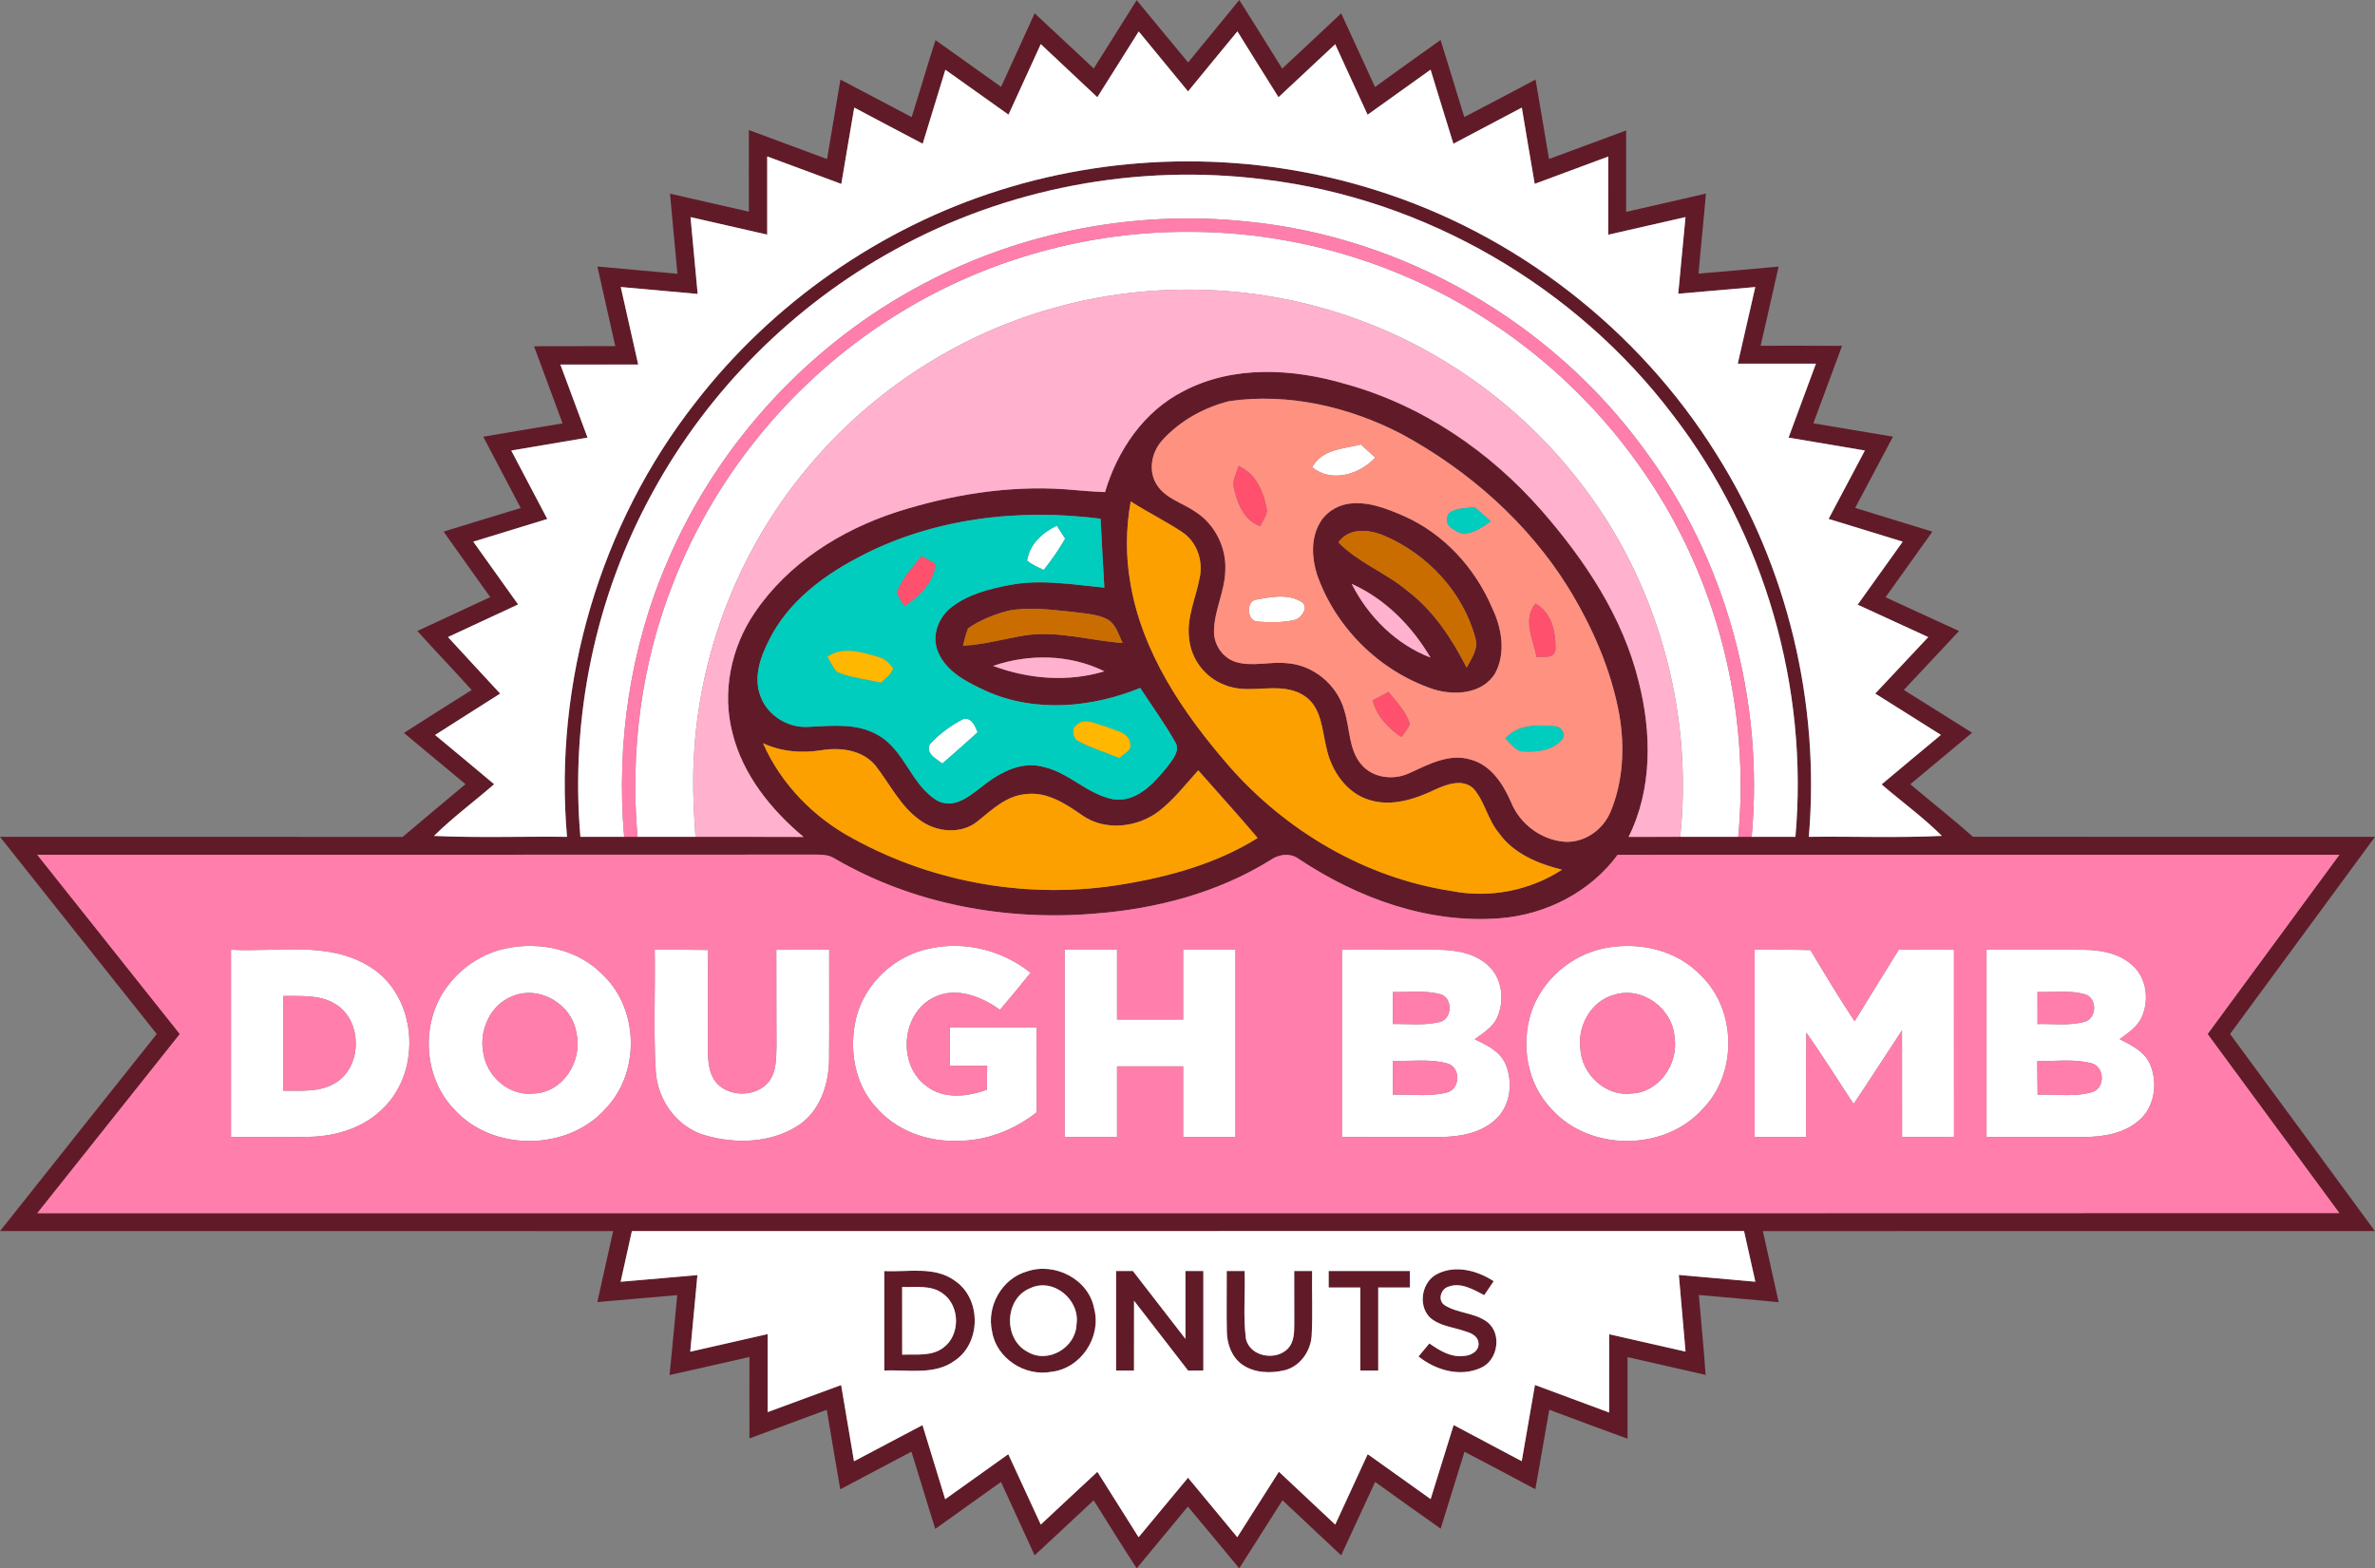 <?xml version="1.0" encoding="UTF-8"?> <svg xmlns="http://www.w3.org/2000/svg" id="Layer_2" data-name="Layer 2" viewBox="0 0 646.67 427.16"><rect x="0" y="0" width="646.67" height="427.16" fill="#808080" stroke="none"/><defs><style> .cls-1 { fill: #ca6d00; } .cls-1, .cls-2, .cls-3, .cls-4, .cls-5, .cls-6, .cls-7, .cls-8, .cls-9, .cls-10 { stroke-width: 0px; } .cls-2 { fill: #ff506d; } .cls-3 { fill: #ffb1ce; } .cls-4 { fill: #00cdbd; } .cls-5 { fill: #611b28; } .cls-6 { fill: #fff; } .cls-7 { fill: #ff7eac; } .cls-8 { fill: #fca000; } .cls-9 { fill: #ffb700; } .cls-10 { fill: #ff9181; } </style></defs><g id="Layer_1-2" data-name="Layer 1"><g id="_611b28ff" data-name="#611b28ff"><path class="cls-5" d="m309.49.05c4.69,5.63,9.31,11.34,14.02,16.95,4.63-5.68,9.27-11.35,13.93-17,3.92,6.21,7.8,12.44,11.68,18.68,5.37-4.99,10.71-10.02,16.06-15.04,3.1,6.67,6.12,13.37,9.21,20.05,5.92-4.31,11.89-8.55,17.86-12.8,2.16,6.99,4.29,13.99,6.45,20.99,6.49-3.35,12.94-6.8,19.41-10.22,1.25,7.21,2.42,14.44,3.66,21.65,7-2.59,13.99-5.21,21-7.78.01,7.4,0,14.79,0,22.19,7.24-1.68,14.48-3.31,21.72-4.99-.6,7.27-1.39,14.53-2.01,21.8,7.27-.62,14.54-1.25,21.8-1.92-1.58,7.2-3.28,14.37-4.89,21.56,7.39,0,14.78-.03,22.17.03-2.59,7.03-5.21,14.06-7.81,21.09,7.23,1.19,14.45,2.46,21.68,3.64-3.41,6.47-6.87,12.93-10.3,19.4,7.01,2.14,14.02,4.31,21.03,6.47-4.21,5.98-8.53,11.89-12.75,17.87,6.65,3.11,13.34,6.11,20,9.19-4.99,5.37-10.02,10.7-15.03,16.06,6.21,3.86,12.39,7.76,18.59,11.65-5.62,4.67-11.2,9.37-16.82,14.03,5.67,4.79,11.5,9.4,17.07,14.31,36.49.03,72.97,0,109.45.02-13.14,17.91-26.31,35.79-39.46,53.69,13.12,17.9,26.32,35.75,39.43,53.67-55.55.01-111.09,0-166.64.01,1.42,6.46,2.87,12.91,4.3,19.37-7.24-.72-14.49-1.29-21.73-1.96.61,7.25,1.34,14.49,1.84,21.76-7.09-1.61-14.18-3.21-21.26-4.84-.01,7.41,0,14.81,0,22.22-7.13-2.57-14.21-5.24-21.31-7.89-1.31,7.21-2.47,14.45-3.8,21.65-6.42-3.41-12.82-6.86-19.28-10.2-2.19,6.97-4.31,13.97-6.49,20.94-5.98-4.2-11.91-8.47-17.84-12.72-3.11,6.65-6.14,13.34-9.25,19.99-5.35-4.98-10.64-10.02-15.98-15-3.93,6.18-7.84,12.37-11.78,18.54-4.66-5.61-9.27-11.26-13.98-16.83-4.64,5.61-9.3,11.21-13.94,16.83-3.99-6.13-7.82-12.35-11.71-18.53-5.34,5.02-10.72,9.99-16.08,14.98-3.04-6.67-6.13-13.31-9.16-19.98-5.96,4.25-11.92,8.52-17.89,12.78-2.22-7-4.29-14.04-6.49-21.03-6.46,3.42-12.91,6.85-19.38,10.25-1.26-7.21-2.46-14.44-3.67-21.66-7.01,2.62-14.03,5.2-21.05,7.8-.03-7.39-.02-14.79-.01-22.18-7.25,1.64-14.49,3.33-21.75,4.92.76-7.25,1.38-14.52,2.09-21.77-7.25.66-14.51,1.24-21.76,1.9,1.46-6.45,2.87-12.9,4.31-19.34-55.64-.01-111.29,0-166.93-.01,14.19-17.91,28.44-35.78,42.66-53.66-14.22-17.92-28.5-35.78-42.68-53.71,36.54.03,73.09-.04,109.63.03,5.68-4.82,11.42-9.58,17.12-14.37-5.6-4.64-11.17-9.3-16.76-13.95,6.12-3.94,12.27-7.81,18.43-11.69-4.86-5.42-9.91-10.68-14.79-16.07,6.62-3.06,13.23-6.16,19.85-9.23-4.21-5.96-8.5-11.87-12.69-17.84,6.98-2.19,13.99-4.29,20.99-6.43-3.38-6.48-6.82-12.94-10.2-19.42,7.2-1.2,14.39-2.46,21.6-3.63-2.55-7.02-5.22-13.99-7.77-21.01,7.37-.04,14.75,0,22.12-.03-1.61-7.24-3.26-14.46-4.87-21.69,7.26.67,14.53,1.33,21.79,1.98-.66-7.27-1.35-14.55-2.02-21.82,7.15,1.65,14.32,3.27,21.48,4.9-.03-7.41-.02-14.82,0-22.23,7.1,2.62,14.19,5.26,21.28,7.91,1.2-7.22,2.41-14.43,3.65-21.65,6.47,3.38,12.91,6.83,19.39,10.23,2.21-6.98,4.25-14.01,6.49-20.98,5.96,4.23,11.9,8.49,17.86,12.73,3.04-6.68,6.12-13.34,9.14-20.03,5.39,4.98,10.71,10.03,16.09,15.03,3.89-6.21,7.79-12.41,11.69-18.61m13.99,24.85c-4.47-5.45-8.96-10.88-13.43-16.33-3.77,5.97-7.51,11.95-11.27,17.91-5.13-4.82-10.27-9.63-15.4-14.46-2.92,6.41-5.85,12.81-8.79,19.21-5.75-4.06-11.46-8.16-17.19-12.23-2.04,6.72-4.12,13.43-6.17,20.15-6.23-3.26-12.43-6.56-18.64-9.85-1.2,6.93-2.34,13.87-3.52,20.8-6.73-2.49-13.44-5.03-20.18-7.49,0,7.1.01,14.19,0,21.29-6.96-1.59-13.92-3.17-20.88-4.76.65,6.97,1.29,13.95,1.95,20.92-6.98-.61-13.96-1.27-20.94-1.89,1.59,7.04,3.17,14.08,4.75,21.12-7.06.01-14.13,0-21.19.01,2.46,6.63,4.93,13.26,7.39,19.89-6.92,1.19-13.84,2.34-20.77,3.52,3.26,6.22,6.55,12.43,9.81,18.64-6.71,2.08-13.43,4.12-20.15,6.18,4.06,5.7,8.14,11.4,12.21,17.1-6.37,2.96-12.73,5.92-19.1,8.88,4.7,5.16,9.49,10.25,14.21,15.4-5.9,3.77-11.83,7.49-17.72,11.27,5.38,4.44,10.73,8.92,16.08,13.41-5.43,4.73-11.25,9.02-16.38,14.08,12.06.56,24.15.1,36.22.25-3.67-41.97,8.98-85.11,34.98-118.29,20.94-27.06,50.23-47.56,82.87-57.83,32.96-10.43,69.11-10.47,102.09-.1,38.27,11.89,71.86,37.97,93.03,71.98,19.43,30.8,28.25,67.98,25.16,104.24,12.07-.15,24.16.32,36.22-.26-5.1-5.09-10.96-9.32-16.41-14.02,5.38-4.5,10.75-9.01,16.15-13.48-5.94-3.79-11.94-7.49-17.89-11.26,4.81-5.13,9.62-10.26,14.44-15.38-6.4-2.95-12.81-5.89-19.22-8.83,4.07-5.73,8.19-11.43,12.27-17.16-6.73-2.07-13.45-4.15-20.18-6.2,3.3-6.21,6.59-12.42,9.88-18.63-6.93-1.17-13.85-2.34-20.78-3.51,2.46-6.72,4.97-13.43,7.45-20.14h-21.28c1.59-6.96,3.17-13.92,4.77-20.87-6.99.6-13.99,1.22-20.98,1.82.66-6.96,1.33-13.91,1.98-20.87-7.02,1.59-14.02,3.22-21.04,4.8,0-7.09,0-14.19.01-21.29-6.68,2.49-13.36,4.96-20.03,7.44-1.22-6.91-2.32-13.85-3.51-20.77-6.22,3.27-12.43,6.54-18.63,9.84-2.1-6.71-4.14-13.44-6.21-20.17-5.73,4.08-11.43,8.19-17.15,12.27-2.97-6.39-5.88-12.8-8.82-19.2-5.15,4.81-10.29,9.63-15.44,14.43-3.73-5.98-7.49-11.94-11.19-17.93-4.51,5.43-8.95,10.91-13.44,16.35m-79.85,43.12c-27.64,15.15-50.79,38.34-65.9,66.01-15.66,28.44-22.5,61.56-19.7,93.89h31.34c9.81.01,19.61-.02,29.42.03-8.84-7.4-16.51-16.88-19.34-28.26-2.93-11.17-.41-23.37,6.06-32.84,9.06-13.39,23.38-22.44,38.57-27.38,14.73-4.71,30.3-7.26,45.79-6.22,3.67.3,7.33.65,11.01.78,3.36-11.37,10.57-22.02,21.35-27.48,13.57-7.15,29.85-6.18,44.17-1.95,20.79,5.74,39.27,18.34,53.39,34.5,11.78,13.51,22.09,28.95,26.4,46.57,3.53,13.88,3.75,29.2-2.75,42.27,4.68-.03,9.36-.02,14.05-.02h31.37c3.63-40.6-8.37-82.34-33.2-114.68-26.53-35.18-67.55-59.06-111.33-64.35-34.47-4.42-70.28,2.31-100.7,19.13m91.11,41.23c-6.93,1.72-13.48,5.37-18.29,10.68-2.9,3.2-3.9,8.31-1.49,12.07,2.39,3.83,7.06,4.95,10.58,7.42,5.34,3.44,8.49,9.85,8.08,16.18-.18,5.52-2.93,10.57-3.07,16.09-.16,3.7,2.22,7.35,5.75,8.55,4.55,1.46,9.33-.1,13.99.38,7.3.44,13.88,5.93,15.77,12.97,1.55,4.85,1.13,10.56,4.61,14.63,3.21,3.81,8.98,4.38,13.3,2.25,5.09-2.33,10.66-5.33,16.42-3.6,5.56,1.46,8.89,6.67,11.05,11.64,2.41,5.98,8.39,10.4,14.85,10.77,5.34.19,10.24-3.36,12.25-8.22,3.46-8.33,3.88-17.7,2.35-26.51-2.26-12.3-7.39-23.94-13.91-34.56-10.99-17.66-27.09-31.85-45.29-41.74-14.27-7.44-30.92-11.3-46.95-9m-26.87,27.32c-1.3,7.26-1.39,14.71-.13,21.98,3.12,19.06,14.33,35.58,26.73,49.9,15.6,17.88,37.22,30.64,60.79,34.23,10.31,2.02,21.23-.08,30.04-5.8-6.52-1.63-13.2-4.35-17.2-10.03-3.04-3.62-3.82-8.6-6.94-12.12-3.02-2.73-7.26-1.1-10.47.35-5.41,2.59-11.63,4.63-17.61,2.87-6.46-1.81-10.61-8.05-11.94-14.34-1.2-4.88-1.28-10.88-5.87-14-6.56-4.47-14.88-.07-21.86-3.08-5.36-1.97-9.24-7.21-9.66-12.89-.64-5.55,1.84-10.73,2.85-16.06,1.11-4.69-.63-9.94-4.7-12.65-4.54-3.01-9.45-5.42-14.03-8.36m-74.39,15.37c-9.67,5.08-18.84,12.11-23.89,22.03-2.43,4.72-4.55,10.36-2.53,15.62,1.9,5.34,7.58,8.78,13.17,8.38,6.2-.28,12.9-1.09,18.55,2.09,7.64,4.02,9.27,14.05,16.79,18.21,4.89,2.12,9.08-2.06,12.7-4.72,4.43-3.41,10.08-6.26,15.8-4.68,7.01,1.52,12.06,7.55,19.11,8.83,6.23.91,10.9-4.28,14.47-8.62,1.43-1.99,3.97-4.6,2.24-7.13-2.85-5.04-6.29-9.72-9.43-14.57-13.18,5.37-28.59,6.79-41.85.88-5.11-2.37-10.91-5.14-13.18-10.68-1.89-4.28.02-9.36,3.57-12.14,4.52-3.56,10.27-5.02,15.82-6.09,8.58-1.67,17.28-.11,25.87.7-.38-6.25-.68-12.51-1.03-18.76-22.41-2.89-46.08-.13-66.18,10.65m41.25,14.37c-3.93,1-7.8,2.51-11.14,4.83-.63,1.52-.96,3.14-1.38,4.73,5.75-.28,11.28-1.93,16.93-2.81,8.91-1.37,17.67,1.45,26.51,2.06-1.12-2.33-1.84-5.26-4.33-6.55-2.79-1.31-5.95-1.47-8.96-1.87-5.85-.57-11.8-1.47-17.63-.39m-4.32,15.06c9.64,3.59,20.37,4.47,30.29,1.47-9.39-4.62-20.46-4.84-30.29-1.47m-62.65,21.07c4.95,11.21,13.92,20.34,24.7,26.06,21.99,12.05,47.95,16.5,72.7,12.44,13-2.1,26.01-5.67,37.27-12.7-5.25-6.26-10.78-12.28-16.16-18.42-3.47,3.8-6.64,7.96-10.74,11.14-5.83,4.43-14.55,5.46-20.74,1.18-4.55-3.14-9.62-6.59-15.45-5.85-5.28.42-9.21,4.21-13.11,7.36-4.47,3.69-11.2,3.05-15.7-.24-5.36-3.76-8.21-9.83-12.13-14.86-3.54-4.29-9.53-5.06-14.71-4.22-5.39.88-10.94.42-15.93-1.89M10.15,232.8c12.93,16.28,25.89,32.54,38.82,48.83-12.94,16.26-25.87,32.53-38.81,48.79,208.93-.03,417.86.05,626.79-.04-11.96-16.24-23.91-32.5-35.86-48.75,11.95-16.29,23.94-32.54,35.89-48.83-65.51-.01-131.02-.01-196.52.01-7.44,10.12-19.45,16.26-31.87,17.27-19.49,1.6-38.75-5.38-54.81-16.04-2.39-1.84-5.57-1.41-7.92.25-14.3,8.86-30.97,13.25-47.64,14.53-24.43,2.08-49.74-2.58-71.02-15.03-1.48-.93-3.24-1.03-4.94-1.02-70.7.07-141.41,0-212.11.03m158.84,116.3c6.97-.61,13.94-1.21,20.91-1.81-.66,6.95-1.31,13.91-1.96,20.86,7.03-1.6,14.05-3.2,21.08-4.8v21.25c6.68-2.43,13.33-4.95,20.01-7.37,1.15,6.92,2.32,13.84,3.5,20.76,6.23-3.26,12.42-6.59,18.65-9.85,2.05,6.72,4.13,13.45,6.18,20.18,5.74-4.08,11.45-8.18,17.18-12.26,2.96,6.38,5.88,12.78,8.84,19.17,5.14-4.78,10.26-9.6,15.42-14.37,3.73,5.94,7.47,11.88,11.22,17.82,4.48-5.41,8.96-10.82,13.46-16.21,4.48,5.39,8.94,10.8,13.41,16.2,3.77-5.95,7.54-11.9,11.33-17.83,5.11,4.8,10.23,9.6,15.34,14.4,2.95-6.39,5.89-12.79,8.84-19.18,5.71,4.08,11.44,8.14,17.14,12.23,2.09-6.73,4.16-13.45,6.26-20.17,6.18,3.29,12.35,6.57,18.54,9.85,1.21-6.92,2.4-13.84,3.6-20.76,6.74,2.49,13.47,5,20.2,7.5,0-7.11,0-14.21.01-21.32,6.93,1.57,13.85,3.15,20.79,4.73-.61-6.96-1.23-13.92-1.82-20.88,6.94.61,13.88,1.24,20.83,1.85-1.01-4.61-2.03-9.21-3.08-13.8-100.94.01-201.88,0-302.82.01-1.02,4.59-2.05,9.19-3.06,13.8Z"></path><path class="cls-5" d="m366.72,137.28c5.42-.96,10.73,1.18,15.6,3.3,10.9,4.83,19.38,14.19,24.01,25.09,2.61,5.44,3.75,12.27.74,17.77-3.47,5.62-11.14,6.09-16.88,4.25-14.54-4.9-26.54-16.73-31.59-31.22-1.41-4.46-1.69-9.62.63-13.82,1.5-2.83,4.38-4.76,7.49-5.37m-2.3,10.43c5.39,5.53,12.85,8.24,18.73,13.16,7.16,5.42,12.15,13.06,16.19,20.96,1.29-2.46,3.26-5.1,2.37-8.04-3.31-12.45-12.97-22.78-24.7-27.84-4.14-1.77-9.65-2.39-12.59,1.76m3.62,11.32c4.53,8.93,12.03,16.43,21.45,20.06-5.03-8.55-12.31-15.98-21.45-20.06Z"></path><path class="cls-5" d="m279.64,346.28c7.59-2.6,16.88,2.16,18.31,10.25,1.99,7.7-3.69,16.18-11.62,17.09-7.22,1.39-15.04-3.63-16.21-10.99-1.56-6.87,2.7-14.42,9.52-16.35m.85,4.58c-7.02,2.8-7.35,13.9-.69,17.33,5.52,3.34,13.11-1.13,13.31-7.45,1.08-6.68-6.31-12.9-12.62-9.88Z"></path><path class="cls-5" d="m303.89,346.17c1.52-.01,3.05,0,4.58,0,4.76,6.16,9.52,12.33,14.3,18.48v-18.48c1.62-.01,3.25-.01,4.88,0,0,9.04-.01,18.07,0,27.11-1.39,0-2.77.01-4.14.03-4.91-6.35-9.82-12.7-14.73-19.04-.02,6.34-.01,12.68-.01,19.02h-4.88v-27.12Z"></path><path class="cls-5" d="m391.46,346.91c4.95-2.44,10.83-.86,15.24,2.04-.85,1.26-1.71,2.53-2.56,3.8-2.97-1.52-6.35-3.59-9.78-2.3-2.14.66-3,3.85-.9,5.1,3.49,2.16,8.03,1.96,11.39,4.44,4.21,3.1,3.08,10.54-1.66,12.57-5.65,2.56-12.3.63-16.95-3.11.97-1.19,1.96-2.38,2.95-3.55,2.69,1.85,5.69,3.8,9.14,3.42,2.03.02,4.63-1.33,4.22-3.73-.28-1.99-2.42-2.65-4.05-3.15-3.15-1.04-6.78-1.35-9.29-3.74-3.22-3.42-2.01-9.76,2.25-11.79Z"></path><path class="cls-5" d="m240.77,346.18c6.41.36,13.67-1.43,19.25,2.66,7.16,4.83,7.17,16.75.08,21.65-5.58,4.18-12.89,2.47-19.33,2.8v-27.11m4.87,4.35c.01,6.14,0,12.28.01,18.43,3.73-.16,7.97.53,11.16-1.87,4.71-3.4,4.64-11.39-.06-14.76-3.17-2.42-7.39-1.68-11.11-1.8Z"></path><path class="cls-5" d="m334.02,346.17c1.62-.01,3.24-.01,4.87-.01.21,6.14-.44,12.34.35,18.45,1.09,5,8.3,6.13,11.54,2.59,1.58-1.79,1.61-4.3,1.63-6.54,0-4.83-.03-9.66-.02-14.49,1.62-.01,3.25-.01,4.88,0-.1,5.87.2,11.75-.13,17.61-.26,4.22-3.1,8.34-7.31,9.41-3.83.92-8.24.8-11.57-1.51-2.88-2.03-4.17-5.63-4.21-9.04-.12-5.49.01-10.98-.03-16.47Z"></path><path class="cls-5" d="m361.77,346.17h22.12c0,1.49,0,2.99.01,4.5h-8.63v22.63c-1.63-.01-3.26-.01-4.88,0v-22.63h-8.62c-.01-1.51-.01-3.01,0-4.5Z"></path></g><path class="cls-6" d="m323.48,24.9c4.49-5.44,8.93-10.92,13.44-16.35,3.7,5.99,7.46,11.95,11.19,17.93,5.15-4.8,10.29-9.62,15.44-14.43,2.94,6.4,5.85,12.81,8.82,19.2,5.72-4.08,11.42-8.19,17.15-12.27,2.07,6.73,4.11,13.46,6.21,20.17,6.2-3.3,12.41-6.57,18.63-9.84,1.19,6.92,2.29,13.86,3.51,20.77,6.67-2.48,13.35-4.95,20.03-7.44-.01,7.1-.01,14.2-.01,21.29,7.02-1.58,14.02-3.21,21.04-4.8-.65,6.96-1.32,13.91-1.98,20.87,6.99-.6,13.99-1.22,20.98-1.82-1.6,6.95-3.18,13.91-4.77,20.87h21.28c-2.48,6.71-4.99,13.42-7.45,20.14,6.93,1.17,13.85,2.34,20.78,3.51-3.29,6.21-6.58,12.42-9.88,18.63,6.73,2.05,13.45,4.13,20.18,6.2-4.08,5.73-8.2,11.43-12.27,17.16,6.41,2.94,12.82,5.88,19.22,8.83-4.82,5.12-9.63,10.25-14.44,15.38,5.95,3.77,11.95,7.47,17.89,11.26-5.4,4.47-10.77,8.98-16.15,13.48,5.45,4.7,11.31,8.93,16.41,14.02-12.06.58-24.15.11-36.22.26,3.09-36.26-5.73-73.44-25.16-104.24-21.17-34.01-54.76-60.09-93.03-71.98-32.98-10.37-69.13-10.33-102.09.1-32.64,10.27-61.93,30.77-82.87,57.83-26,33.18-38.65,76.32-34.98,118.29-12.07-.15-24.16.31-36.22-.25,5.13-5.06,10.95-9.35,16.38-14.08-5.35-4.49-10.7-8.97-16.08-13.41,5.89-3.78,11.82-7.5,17.72-11.27-4.72-5.15-9.51-10.24-14.21-15.4,6.37-2.96,12.73-5.92,19.1-8.88-4.07-5.7-8.15-11.4-12.21-17.1,6.72-2.06,13.44-4.1,20.15-6.18-3.26-6.21-6.55-12.42-9.81-18.64,6.93-1.18,13.85-2.33,20.77-3.52-2.46-6.63-4.93-13.26-7.39-19.89,7.06-.01,14.13,0,21.19-.01-1.58-7.04-3.16-14.08-4.75-21.12,6.98.62,13.96,1.28,20.94,1.89-.66-6.97-1.3-13.95-1.95-20.92,6.96,1.59,13.92,3.17,20.88,4.76.01-7.1,0-14.19,0-21.29,6.74,2.46,13.45,5,20.18,7.49,1.18-6.93,2.32-13.87,3.52-20.8,6.21,3.29,12.41,6.59,18.64,9.85,2.05-6.72,4.13-13.43,6.17-20.15,5.73,4.07,11.44,8.17,17.19,12.23,2.94-6.4,5.87-12.8,8.79-19.21,5.13,4.83,10.27,9.64,15.4,14.46,3.76-5.96,7.5-11.94,11.27-17.91,4.47,5.45,8.96,10.88,13.43,16.33Z"></path><path class="cls-6" d="m243.63,68.02c30.42-16.82,66.23-23.55,100.7-19.13,43.78,5.29,84.8,29.17,111.33,64.35,24.83,32.34,36.83,74.08,33.2,114.68h-11.91c3.43-37.24-6.98-75.61-29.35-105.65-25.29-34.67-65.65-57.89-108.42-61.97-29.98-3.08-60.85,2.75-87.5,16.88-31.1,16.3-56.27,43.56-70,75.88-10.12,23.46-13.92,49.45-11.74,74.86h-11.91c-2.8-32.33,4.04-65.45,19.7-93.89,15.11-27.67,38.26-50.86,65.9-66.01Z"></path><path class="cls-6" d="m245.46,84.92c23.58-14.39,51.21-22.01,78.83-21.77,28.91.06,57.72,8.78,81.82,24.74,16.44,10.82,30.72,24.9,41.79,41.16,19.69,28.66,28.66,64.29,25.39,98.87h-15.8c3.65-34.48-6.37-70.23-27.96-97.43-15.35-19.62-36.23-34.86-59.63-43.41-26.51-9.77-56.12-10.83-83.29-3.12-26.87,7.55-51.16,23.79-68.52,45.62-16.87,21.02-27.14,47.23-29.01,74.11-.62,8.07-.3,16.17.29,24.23h-15.78c-2.05-23.38,1.05-47.26,9.7-69.12,11.89-30.55,34.12-56.92,62.17-73.88Z"></path><path class="cls-6" d="m357.3,127.24c2.63-4.9,8.5-5.02,13.26-6.17,1.29,1.18,2.58,2.36,3.87,3.54-4.13,4.64-12.02,6.96-17.13,2.63Z"></path><path class="cls-6" d="m279.66,152.71c.65-4.46,4.21-7.71,8.1-9.54.76,1.17,1.51,2.36,2.27,3.54-1.72,3-3.69,5.84-5.85,8.53-1.56-.74-3.17-1.44-4.52-2.53Z"></path><path class="cls-6" d="m341.76,163.38c3.97-.76,8.71-1.75,12.38.41,2.49,1.25.35,4.57-1.67,5.06-3.32.77-6.81.71-10.18.43-2.75-.2-3.02-5.25-.53-5.9Z"></path><path class="cls-6" d="m253.2,202.67c2.59-2.84,5.82-5.16,9.23-6.91,2.27-.26,3.06,2,3.76,3.69-3.17,2.87-6.37,5.7-9.6,8.5-1.66-1.28-4.64-2.69-3.39-5.28Z"></path><path class="cls-6" d="m137.75,258.32c9.33-2,19.84.29,26.55,7.34,9.63,9.31,9.97,26.24.85,36.01-10.25,11.9-30.91,12.17-41.44.51-8.64-8.86-9.28-24.09-1.71-33.8,3.86-5.06,9.5-8.78,15.75-10.06m1.88,12.96c-6.06,2.25-9.27,9.32-8.03,15.5.93,6.45,7.08,11.84,13.74,11.05,7.94-.24,13.32-8.87,11.64-16.29-1.06-7.85-9.9-13.29-17.35-10.26Z"></path><path class="cls-6" d="m253.35,258.29c9.53-2.02,19.69.57,27.26,6.66-2.72,3.41-5.51,6.76-8.34,10.09-5.07-3.65-11.92-6.39-17.96-3.41-8.94,4.31-10.04,18.38-2.06,24.17,4.73,3.69,11.17,2.92,16.46,1,.03-2.17.05-4.34.08-6.5-3.39-.01-6.77-.01-10.14-.01-.01-3.5-.01-6.99-.02-10.49,7.88-.02,15.76,0,23.63-.01.03,7.71-.02,15.43.03,23.14-6.24,4.89-13.98,7.94-21.98,7.77-8.16.26-16.48-2.94-21.85-9.18-5.83-6.41-7.33-15.83-5.39-24.08,2.3-9.6,10.62-17.32,20.28-19.15Z"></path><path class="cls-6" d="m436.76,258.28c9.31-1.92,19.81.38,26.45,7.48,9.69,9.41,9.86,26.62.42,36.26-10.29,11.55-30.58,11.68-41,.24-6.8-6.88-8.64-17.64-5.66-26.67,2.95-8.71,10.8-15.5,19.79-17.31m2.75,12.66c-6.3,1.65-10.08,8.55-9.2,14.81.42,6.9,6.9,12.98,13.95,12.07,7.49-.28,12.8-8.1,11.7-15.23-.47-7.86-8.78-14.06-16.45-11.65Z"></path><path class="cls-6" d="m62.9,258.67c12.58.71,26.49-2.46,37.81,4.63,12.88,7.9,14.31,28.16,3.68,38.49-5.22,5.35-12.81,7.68-20.13,7.84-7.12.14-14.24,0-21.36.04,0-17,0-34,0-51m14.25,12.58c0,8.61,0,17.22,0,25.83,4.59-.09,9.55.46,13.71-1.88,7.83-4.14,8.03-17.15.51-21.69-4.22-2.69-9.45-2.17-14.22-2.26Z"></path><path class="cls-6" d="m178.27,258.67c4.85-.02,9.7-.02,14.55.07-.11,8.66-.01,17.31-.09,25.96.06,3.03-.04,6.28,1.5,9.01,3.2,5.6,12.79,5.5,15.83-.22,1.4-2.68,1.27-5.83,1.37-8.77-.06-8.68-.03-17.36-.05-26.04,4.8-.02,9.59-.02,14.39-.01-.04,9.99.08,19.98-.03,29.96-.06,6.79-2.52,14.1-8.45,17.95-7.43,4.79-17.13,5.05-25.42,2.6-7.64-2.23-12.84-9.61-13.32-17.41-.65-11.01-.1-22.07-.28-33.1Z"></path><path class="cls-6" d="m289.9,258.67c4.75-.01,9.5,0,14.25,0,0,6.33-.01,12.66,0,19h18c-.01-6.34-.01-12.67,0-19,4.74-.01,9.49-.01,14.24,0,.01,17,.01,34,0,51h-14.24c-.01-6.42-.01-12.83,0-19.24-6-.01-12-.01-18,0-.01,6.41-.01,12.82,0,19.23-4.75.01-9.5.01-14.25.01-.01-17-.01-34,0-51Z"></path><path class="cls-6" d="m365.39,258.68c8.62,0,17.25-.05,25.87-.01,4.86.03,10.11.8,13.84,4.19,3.94,3.45,4.63,9.54,2.6,14.19-1.21,2.71-3.84,4.32-6.16,6,3.27,1.56,6.94,3.3,8.44,6.86,2.01,4.88,1.33,11.16-2.64,14.88-4.01,3.81-9.79,4.83-15.13,4.88-8.94.04-17.88-.02-26.82-.01.01-16.99.01-33.99,0-50.98m13.88,11.51v8.71c4.25-.07,8.59.48,12.76-.55,3.46-.88,3.59-6.58.15-7.58-4.21-1.09-8.62-.51-12.91-.58m.01,18.73c-.01,3.08-.01,6.15-.01,9.23,4.98-.16,10.12.68,14.98-.68,3.37-1.16,3.44-6.69-.01-7.78-4.84-1.39-9.99-.59-14.96-.77Z"></path><path class="cls-6" d="m477.77,258.67c5.06-.02,10.13-.04,15.19.1,3.9,6.52,7.8,13.05,12.02,19.38,4-6.5,7.98-13.02,12.03-19.5,5,.02,10.01.02,15.02.03-.01,16.99-.01,33.98.01,50.97-4.72.02-9.43.02-14.14.02-.02-9.68.01-19.36-.02-29.04-4.42,6.66-8.7,13.41-13.17,20.04-4.3-6.45-8.36-13.08-12.87-19.39-.15,9.46-.02,18.93-.07,28.39h-14c-.01-17-.01-34,0-51Z"></path><path class="cls-6" d="m540.9,258.67c8.81.03,17.62-.05,26.44.01,4.78.05,9.96,1,13.52,4.46,3.62,3.39,4.28,9.09,2.46,13.55-1.14,2.86-3.81,4.58-6.17,6.34,3.15,1.62,6.74,3.3,8.25,6.76,2.26,5.18,1.27,12.05-3.33,15.66-4.11,3.39-9.65,4.2-14.81,4.23-8.79.02-17.58-.03-26.36-.01-.01-17-.01-34,0-51m13.87,11.52c0,2.9,0,5.81.01,8.72,4.34-.11,8.84.56,13.07-.69,3.05-1.1,3.15-6.11.14-7.32-4.27-1.32-8.83-.6-13.22-.71m-.06,18.84c.03,3.03.06,6.07.09,9.12,5.04-.2,10.31.78,15.19-.81,3.35-1.41,2.94-7.05-.69-7.79-4.77-1.18-9.74-.51-14.59-.52Z"></path><path class="cls-6" d="m168.99,349.1c1.01-4.61,2.04-9.21,3.06-13.8,100.94-.01,201.88,0,302.82-.01,1.05,4.59,2.07,9.19,3.08,13.8-6.95-.61-13.89-1.24-20.83-1.85.59,6.96,1.21,13.92,1.82,20.88-6.94-1.58-13.86-3.16-20.79-4.73-.01,7.11-.01,14.21-.01,21.32-6.73-2.5-13.46-5.01-20.2-7.5-1.2,6.92-2.39,13.84-3.6,20.76-6.19-3.28-12.36-6.56-18.54-9.85-2.1,6.72-4.17,13.44-6.26,20.17-5.7-4.09-11.43-8.15-17.14-12.23-2.95,6.39-5.89,12.79-8.84,19.18-5.11-4.8-10.23-9.6-15.34-14.4-3.79,5.93-7.56,11.88-11.33,17.83-4.47-5.4-8.93-10.81-13.41-16.2-4.5,5.39-8.98,10.8-13.46,16.21-3.75-5.94-7.49-11.88-11.22-17.82-5.16,4.77-10.28,9.59-15.42,14.37-2.96-6.39-5.88-12.79-8.84-19.17-5.73,4.08-11.44,8.18-17.18,12.26-2.05-6.73-4.13-13.46-6.18-20.18-6.23,3.26-12.42,6.59-18.65,9.85-1.18-6.92-2.35-13.84-3.5-20.76-6.68,2.42-13.33,4.94-20.01,7.37v-21.25c-7.03,1.6-14.05,3.2-21.08,4.8.65-6.95,1.3-13.91,1.96-20.86-6.97.6-13.94,1.2-20.91,1.81m110.65-2.82c-6.82,1.93-11.08,9.48-9.52,16.35,1.17,7.36,8.99,12.38,16.21,10.99,7.93-.91,13.61-9.39,11.62-17.09-1.43-8.09-10.72-12.85-18.31-10.25m24.25-.11v27.12h4.88c0-6.34-.01-12.68.01-19.02,4.91,6.34,9.82,12.69,14.73,19.04,1.37-.02,2.75-.03,4.14-.03-.01-9.04,0-18.07,0-27.11-1.63-.01-3.26-.01-4.88,0v18.48c-4.78-6.15-9.54-12.32-14.3-18.48-1.53,0-3.06-.01-4.58,0m87.57.74c-4.26,2.03-5.47,8.37-2.25,11.79,2.51,2.39,6.14,2.7,9.29,3.74,1.63.5,3.77,1.16,4.05,3.15.41,2.4-2.19,3.75-4.22,3.73-3.45.38-6.45-1.57-9.14-3.42-.99,1.17-1.98,2.36-2.95,3.55,4.65,3.74,11.3,5.67,16.95,3.11,4.74-2.03,5.87-9.47,1.66-12.57-3.36-2.48-7.9-2.28-11.39-4.44-2.1-1.25-1.24-4.44.9-5.1,3.43-1.29,6.81.78,9.78,2.3.85-1.27,1.71-2.54,2.56-3.8-4.41-2.9-10.29-4.48-15.24-2.04m-150.69-.73v27.11c6.44-.33,13.75,1.38,19.33-2.8,7.09-4.9,7.08-16.82-.08-21.65-5.58-4.09-12.84-2.3-19.25-2.66m93.25-.01c.04,5.49-.09,10.98.03,16.47.04,3.41,1.33,7.01,4.21,9.04,3.33,2.31,7.74,2.43,11.57,1.51,4.21-1.07,7.05-5.19,7.31-9.41.33-5.86.03-11.74.13-17.61-1.63-.01-3.26-.01-4.88,0-.01,4.83.02,9.66.02,14.49-.02,2.24-.05,4.75-1.63,6.54-3.24,3.54-10.45,2.41-11.54-2.59-.79-6.11-.14-12.31-.35-18.45-1.63,0-3.25,0-4.87.01m27.75,0c-.01,1.49-.01,2.99,0,4.5h8.62v22.63c1.62-.01,3.25-.01,4.88,0v-22.63h8.63c-.01-1.51-.01-3.01-.01-4.5h-22.12Z"></path><path class="cls-6" d="m245.64,350.53c3.72.12,7.94-.62,11.11,1.8,4.7,3.37,4.77,11.36.06,14.76-3.19,2.4-7.43,1.71-11.16,1.87-.01-6.15,0-12.29-.01-18.43Z"></path><path class="cls-6" d="m280.49,350.86c6.31-3.02,13.7,3.2,12.62,9.88-.2,6.32-7.79,10.79-13.31,7.45-6.66-3.43-6.33-14.53.69-17.33Z"></path><g id="_ff7eacff" data-name="#ff7eacff"><path class="cls-7" d="m251.68,77.18c26.65-14.13,57.52-19.96,87.5-16.88,42.77,4.08,83.13,27.3,108.42,61.97,22.37,30.04,32.78,68.41,29.35,105.65h-3.66c3.27-34.58-5.7-70.21-25.39-98.87-11.07-16.26-25.35-30.34-41.79-41.16-24.1-15.96-52.91-24.68-81.82-24.74-27.62-.24-55.25,7.38-78.83,21.77-28.05,16.96-50.28,43.33-62.17,73.88-8.65,21.86-11.75,45.74-9.7,69.12h-3.65c-2.18-25.41,1.62-51.4,11.74-74.86,13.73-32.32,38.9-59.58,70-75.88Z"></path><path class="cls-7" d="m10.15,232.8c70.7-.03,141.41.04,212.11-.03,1.7-.01,3.46.09,4.94,1.02,21.28,12.45,46.59,17.11,71.02,15.03,16.67-1.28,33.34-5.67,47.64-14.53,2.35-1.66,5.53-2.09,7.92-.25,16.06,10.66,35.32,17.64,54.81,16.04,12.42-1.01,24.43-7.15,31.87-17.27,65.5-.02,131.01-.02,196.52-.01-11.95,16.29-23.94,32.54-35.89,48.83,11.95,16.25,23.9,32.51,35.86,48.75-208.93.09-417.86.01-626.79.04,12.94-16.26,25.87-32.53,38.81-48.79-12.93-16.29-25.89-32.55-38.82-48.83m127.6,25.52c-6.25,1.28-11.89,5-15.75,10.06-7.57,9.71-6.93,24.94,1.71,33.8,10.53,11.66,31.19,11.39,41.44-.51,9.12-9.77,8.78-26.7-.85-36.01-6.71-7.05-17.22-9.34-26.55-7.34m115.6-.03c-9.66,1.83-17.98,9.55-20.28,19.15-1.94,8.25-.44,17.67,5.39,24.08,5.37,6.24,13.69,9.44,21.85,9.18,8,.17,15.74-2.88,21.98-7.77-.05-7.71,0-15.43-.03-23.14-7.87.01-15.75-.01-23.63.01.01,3.5.01,6.99.02,10.49,3.37,0,6.75,0,10.14.01-.03,2.16-.05,4.33-.08,6.5-5.29,1.92-11.73,2.69-16.46-1-7.98-5.79-6.88-19.86,2.06-24.17,6.04-2.98,12.89-.24,17.96,3.41,2.83-3.33,5.62-6.68,8.34-10.09-7.57-6.09-17.73-8.68-27.26-6.66m183.41-.01c-8.99,1.81-16.84,8.6-19.79,17.31-2.98,9.03-1.14,19.79,5.66,26.67,10.42,11.44,30.71,11.31,41-.24,9.44-9.64,9.27-26.85-.42-36.26-6.64-7.1-17.14-9.4-26.45-7.48m-373.86.39c0,17,0,34,0,51,7.12-.05,14.24.1,21.36-.04,7.32-.16,14.91-2.49,20.13-7.84,10.63-10.33,9.2-30.59-3.68-38.49-11.32-7.09-25.23-3.92-37.81-4.63m115.37,0c.18,11.03-.37,22.09.28,33.1.48,7.8,5.68,15.18,13.32,17.41,8.29,2.45,17.99,2.19,25.42-2.6,5.93-3.85,8.39-11.16,8.45-17.95.11-9.98-.01-19.97.03-29.96-4.8-.01-9.59-.01-14.39.01.02,8.68,0,17.36.05,26.04-.1,2.94.03,6.09-1.37,8.77-3.04,5.72-12.63,5.82-15.83.22-1.54-2.73-1.44-5.98-1.5-9.01.08-8.65-.02-17.3.09-25.96-4.85-.09-9.7-.09-14.55-.07m111.63,0c-.01,17-.01,34,0,51,4.75,0,9.5,0,14.25-.01-.01-6.41-.01-12.82,0-19.23,6-.01,12-.01,18,0-.01,6.41-.01,12.82,0,19.24h14.24c.01-17,.01-34,0-51-4.75-.01-9.5-.01-14.24,0-.01,6.33-.01,12.66,0,19h-18c-.01-6.34,0-12.67,0-19-4.75,0-9.5-.01-14.25,0m75.49.01c.01,16.99.01,33.99,0,50.98,8.94,0,17.88.05,26.82.01,5.34-.05,11.12-1.07,15.13-4.88,3.97-3.72,4.65-10,2.64-14.88-1.5-3.56-5.17-5.3-8.44-6.86,2.32-1.68,4.95-3.29,6.16-6,2.03-4.65,1.34-10.74-2.6-14.19-3.73-3.39-8.98-4.16-13.84-4.19-8.62-.04-17.25.01-25.87.01m112.38-.01c-.01,17-.01,34,0,51h14c.05-9.46-.08-18.93.07-28.39,4.51,6.31,8.57,12.94,12.87,19.39,4.47-6.63,8.75-13.38,13.17-20.04.03,9.68,0,19.36.02,29.04,4.71,0,9.42,0,14.14-.02-.02-16.99-.02-33.98-.01-50.97-5.01-.01-10.02-.01-15.02-.03-4.05,6.48-8.03,13-12.03,19.5-4.22-6.33-8.12-12.86-12.02-19.38-5.06-.14-10.13-.12-15.19-.1m63.13,0c-.01,17-.01,34,0,51,8.78-.02,17.57.03,26.36.01,5.16-.03,10.7-.84,14.81-4.23,4.6-3.61,5.59-10.48,3.33-15.66-1.51-3.46-5.1-5.14-8.25-6.76,2.36-1.76,5.03-3.48,6.17-6.34,1.82-4.46,1.16-10.16-2.46-13.55-3.56-3.46-8.74-4.41-13.52-4.46-8.82-.06-17.63.02-26.44-.01Z"></path><path class="cls-7" d="m139.63,271.28c7.45-3.03,16.29,2.41,17.35,10.26,1.68,7.42-3.7,16.05-11.64,16.29-6.66.79-12.81-4.6-13.74-11.05-1.24-6.18,1.97-13.25,8.03-15.5Z"></path><path class="cls-7" d="m379.27,270.19c4.29.07,8.7-.51,12.91.58,3.44,1,3.31,6.7-.15,7.58-4.17,1.03-8.51.48-12.76.55v-8.71Z"></path><path class="cls-7" d="m439.51,270.94c7.67-2.41,15.98,3.79,16.45,11.65,1.1,7.13-4.21,14.95-11.7,15.23-7.05.91-13.53-5.17-13.95-12.07-.88-6.26,2.9-13.16,9.2-14.81Z"></path><path class="cls-7" d="m554.77,270.19c4.39.11,8.95-.61,13.22.71,3.01,1.21,2.91,6.22-.14,7.32-4.23,1.25-8.73.58-13.07.69-.01-2.91-.01-5.82-.01-8.72Z"></path><path class="cls-7" d="m77.15,271.25c4.77.09,10-.43,14.22,2.26,7.52,4.54,7.32,17.55-.51,21.69-4.16,2.34-9.12,1.79-13.71,1.88,0-8.61,0-17.22,0-25.83Z"></path><path class="cls-7" d="m379.28,288.92c4.97.18,10.12-.62,14.96.77,3.45,1.09,3.38,6.62.01,7.78-4.86,1.36-10,.52-14.98.68,0-3.08,0-6.15.01-9.23Z"></path><path class="cls-7" d="m554.71,289.03c4.85.01,9.82-.66,14.59.52,3.63.74,4.04,6.38.69,7.79-4.88,1.59-10.15.61-15.19.81-.03-3.05-.06-6.09-.09-9.12Z"></path></g><g id="_ffb1ceff" data-name="#ffb1ceff"><path class="cls-3" d="m286.61,83.96c27.17-7.71,56.78-6.65,83.29,3.12,23.4,8.55,44.28,23.79,59.63,43.41,21.59,27.2,31.61,62.95,27.96,97.43-4.69,0-9.37-.01-14.05.02,6.5-13.07,6.28-28.39,2.75-42.27-4.31-17.62-14.62-33.06-26.4-46.57-14.12-16.16-32.6-28.76-53.39-34.5-14.32-4.23-30.6-5.2-44.17,1.95-10.78,5.46-17.99,16.11-21.35,27.48-3.68-.13-7.34-.48-11.01-.78-15.49-1.04-31.06,1.51-45.79,6.22-15.19,4.94-29.51,13.99-38.57,27.38-6.47,9.47-8.99,21.67-6.06,32.84,2.83,11.38,10.5,20.86,19.34,28.26-9.81-.05-19.61-.02-29.42-.03-.59-8.06-.91-16.16-.29-24.23,1.87-26.88,12.14-53.09,29.01-74.11,17.36-21.83,41.65-38.07,68.52-45.62Z"></path><path class="cls-3" d="m368.04,159.03c9.14,4.08,16.42,11.51,21.45,20.06-9.42-3.63-16.92-11.13-21.45-20.06Z"></path><path class="cls-3" d="m270.41,181.37c9.83-3.37,20.9-3.15,30.29,1.47-9.92,3-20.65,2.12-30.29-1.47Z"></path></g><g id="_ff9181ff" data-name="#ff9181ff"><path class="cls-10" d="m334.74,109.25c16.03-2.3,32.68,1.56,46.95,9,18.2,9.89,34.3,24.08,45.29,41.74,6.52,10.62,11.65,22.26,13.91,34.56,1.53,8.81,1.11,18.18-2.35,26.51-2.01,4.86-6.91,8.41-12.25,8.22-6.46-.37-12.44-4.79-14.85-10.77-2.16-4.97-5.49-10.18-11.05-11.64-5.76-1.73-11.33,1.27-16.42,3.6-4.32,2.13-10.09,1.56-13.3-2.25-3.48-4.07-3.06-9.78-4.61-14.63-1.89-7.04-8.47-12.53-15.77-12.97-4.66-.48-9.44,1.08-13.99-.38-3.53-1.2-5.91-4.85-5.75-8.55.14-5.52,2.89-10.57,3.07-16.09.41-6.33-2.74-12.74-8.08-16.18-3.52-2.47-8.19-3.59-10.58-7.42-2.41-3.76-1.41-8.87,1.49-12.07,4.81-5.31,11.36-8.96,18.29-10.68m22.56,17.99c5.11,4.33,13,2.01,17.13-2.63-1.29-1.18-2.58-2.36-3.87-3.54-4.76,1.15-10.63,1.27-13.26,6.17m-20.07-.32c-.5,1.72-1.47,3.41-1.4,5.25.85,4.48,2.66,9.5,7.35,11.19.59-1.49,1.77-2.85,1.81-4.49-.9-4.78-2.93-9.96-7.76-11.95m29.49,10.36c-3.11.61-5.99,2.54-7.49,5.37-2.32,4.2-2.04,9.36-.63,13.82,5.05,14.49,17.05,26.32,31.59,31.22,5.74,1.84,13.41,1.37,16.88-4.25,3.01-5.5,1.87-12.33-.74-17.77-4.63-10.9-13.11-20.26-24.01-25.09-4.87-2.12-10.18-4.26-15.6-3.3m27.7,2.62c-.95,1.66-.43,3.51,1.35,4.26,3.24,2.74,7.39-.14,10.14-2.21-1.46-1.31-2.93-2.59-4.41-3.86-2.36.47-5.18.09-7.08,1.81m-52.66,23.48c-2.49.65-2.22,5.7.53,5.9,3.37.28,6.86.34,10.18-.43,2.02-.49,4.16-3.81,1.67-5.06-3.67-2.16-8.41-1.17-12.38-.41m76.62,15.58c1.79-.19,4.75.55,5.16-1.94.11-4.66-.91-10.25-5.48-12.61-3.58,4.32-.57,9.81.32,14.55m-44.65,11.79c1.15,4.33,4.23,7.59,7.89,10,.77-1.13,1.62-2.22,2.27-3.43-.88-3.51-3.68-6.1-5.82-8.88-1.45.77-2.9,1.53-4.34,2.31m36.16,10.38c1.58,1.42,2.92,3.75,5.36,3.55,3.78.19,8.34-.48,10.52-3.98.08-1.56-.85-2.8-2.44-2.88-4.68-.45-10.08-.56-13.44,3.31Z"></path></g><g id="_ff506dff" data-name="#ff506dff"><path class="cls-2" d="m337.23,126.92c4.83,1.99,6.86,7.17,7.76,11.95-.04,1.64-1.22,3-1.81,4.49-4.69-1.69-6.5-6.71-7.35-11.19-.07-1.84.9-3.53,1.4-5.25Z"></path><path class="cls-2" d="m250.89,151.42c1.31.68,2.64,1.34,3.87,2.19-.38,5.06-4.5,8.96-8.54,11.58-.72-1.23-1.47-2.45-2.06-3.74,1.26-3.88,4.28-6.86,6.73-10.03Z"></path><path class="cls-2" d="m418.38,178.96c-.89-4.74-3.9-10.23-.32-14.55,4.57,2.36,5.59,7.95,5.48,12.61-.41,2.49-3.37,1.75-5.16,1.94Z"></path><path class="cls-2" d="m373.73,190.75c1.44-.78,2.89-1.54,4.34-2.31,2.14,2.78,4.94,5.37,5.82,8.88-.65,1.21-1.5,2.3-2.27,3.43-3.66-2.41-6.74-5.67-7.89-10Z"></path></g><g id="_fca000ff" data-name="#fca000ff"><path class="cls-8" d="m307.87,136.57c4.58,2.94,9.49,5.35,14.03,8.36,4.07,2.71,5.81,7.96,4.7,12.65-1.01,5.33-3.49,10.51-2.85,16.06.42,5.68,4.3,10.92,9.66,12.89,6.98,3.01,15.3-1.39,21.86,3.08,4.59,3.12,4.67,9.12,5.87,14,1.33,6.29,5.48,12.53,11.94,14.34,5.98,1.76,12.2-.28,17.61-2.87,3.21-1.45,7.45-3.08,10.47-.35,3.12,3.52,3.9,8.5,6.94,12.12,4,5.68,10.68,8.4,17.2,10.03-8.81,5.72-19.73,7.82-30.04,5.8-23.57-3.59-45.19-16.35-60.79-34.23-12.4-14.32-23.61-30.84-26.73-49.9-1.26-7.27-1.17-14.72.13-21.98Z"></path><path class="cls-8" d="m207.76,202.44c4.99,2.31,10.54,2.77,15.93,1.89,5.18-.84,11.17-.07,14.71,4.22,3.92,5.03,6.77,11.1,12.13,14.86,4.5,3.29,11.23,3.93,15.7.24,3.9-3.15,7.83-6.94,13.11-7.36,5.83-.74,10.9,2.71,15.45,5.85,6.19,4.28,14.91,3.25,20.74-1.18,4.1-3.18,7.27-7.34,10.74-11.14,5.38,6.14,10.91,12.16,16.16,18.42-11.26,7.03-24.27,10.6-37.27,12.7-24.75,4.06-50.71-.39-72.7-12.44-10.78-5.72-19.75-14.85-24.7-26.06Z"></path></g><g id="_00cdbdff" data-name="#00cdbdff"><path class="cls-4" d="m394.42,139.9c1.9-1.72,4.72-1.34,7.08-1.81,1.48,1.27,2.95,2.55,4.41,3.86-2.75,2.07-6.9,4.95-10.14,2.21-1.78-.75-2.3-2.6-1.35-4.26Z"></path><path class="cls-4" d="m233.48,151.94c20.1-10.78,43.77-13.54,66.18-10.65.35,6.25.65,12.51,1.03,18.76-8.59-.81-17.29-2.37-25.87-.7-5.55,1.07-11.3,2.53-15.82,6.09-3.55,2.78-5.46,7.86-3.57,12.14,2.27,5.54,8.07,8.31,13.18,10.68,13.26,5.91,28.67,4.49,41.85-.88,3.14,4.85,6.58,9.53,9.43,14.57,1.73,2.53-.81,5.14-2.24,7.13-3.57,4.34-8.24,9.53-14.47,8.62-7.05-1.28-12.1-7.31-19.11-8.83-5.72-1.58-11.37,1.27-15.8,4.68-3.62,2.66-7.81,6.84-12.7,4.72-7.52-4.16-9.15-14.19-16.79-18.21-5.65-3.18-12.35-2.37-18.55-2.09-5.59.4-11.27-3.04-13.17-8.38-2.02-5.26.1-10.9,2.53-15.62,5.05-9.92,14.22-16.95,23.89-22.03m46.18.77c1.35,1.09,2.96,1.79,4.52,2.53,2.16-2.69,4.13-5.53,5.85-8.53-.76-1.18-1.51-2.37-2.27-3.54-3.89,1.83-7.45,5.08-8.1,9.54m-28.77-1.29c-2.45,3.17-5.47,6.15-6.73,10.03.59,1.29,1.34,2.51,2.06,3.74,4.04-2.62,8.16-6.52,8.54-11.58-1.23-.85-2.56-1.51-3.87-2.19m-25.58,27.45c.8,1.4,1.5,2.89,2.57,4.12,3.8,1.65,7.99,1.97,11.99,2.93,1.2-1.17,2.74-2.18,3.3-3.85-.94-1.45-2.28-2.68-3.98-3.13-4.5-1.29-9.66-3.02-13.88-.07m27.89,23.8c-1.25,2.59,1.73,4,3.39,5.28,3.23-2.8,6.43-5.63,9.6-8.5-.7-1.69-1.49-3.95-3.76-3.69-3.41,1.75-6.64,4.07-9.23,6.91m39.84-5.12c-1.47,1.12-.84,3.72.77,4.4,3.52,1.86,7.36,3.02,11.04,4.52.92-1.21,3.33-1.91,2.9-3.7-.13-3.38-4.16-3.74-6.57-4.85-2.61-.6-5.86-2.73-8.14-.37Z"></path><path class="cls-4" d="m409.89,201.13c3.36-3.87,8.76-3.76,13.44-3.31,1.59.08,2.52,1.32,2.44,2.88-2.18,3.5-6.74,4.17-10.52,3.98-2.44.2-3.78-2.13-5.36-3.55Z"></path></g><g id="_ca6d00ff" data-name="#ca6d00ff"><path class="cls-1" d="m364.42,147.71c2.94-4.15,8.45-3.53,12.59-1.76,11.73,5.06,21.39,15.39,24.7,27.84.89,2.94-1.08,5.58-2.37,8.04-4.04-7.9-9.03-15.54-16.19-20.96-5.88-4.92-13.34-7.63-18.73-13.16Z"></path><path class="cls-1" d="m274.73,166.31c5.83-1.08,11.78-.18,17.63.39,3.01.4,6.17.56,8.96,1.87,2.49,1.29,3.21,4.22,4.33,6.55-8.84-.61-17.6-3.43-26.51-2.06-5.65.88-11.18,2.53-16.93,2.81.42-1.59.75-3.21,1.38-4.73,3.34-2.32,7.21-3.83,11.14-4.83Z"></path></g><g id="_ffb700ff" data-name="#ffb700ff"><path class="cls-9" d="m225.31,178.87c4.22-2.95,9.38-1.22,13.88.07,1.7.45,3.04,1.68,3.98,3.13-.56,1.67-2.1,2.68-3.3,3.85-4-.96-8.19-1.28-11.99-2.93-1.07-1.23-1.77-2.72-2.57-4.12Z"></path><path class="cls-9" d="m293.04,197.55c2.28-2.36,5.53-.23,8.14.37,2.41,1.11,6.44,1.47,6.57,4.85.43,1.79-1.98,2.49-2.9,3.7-3.68-1.5-7.52-2.66-11.04-4.52-1.61-.68-2.24-3.28-.77-4.4Z"></path></g></g></svg> 
